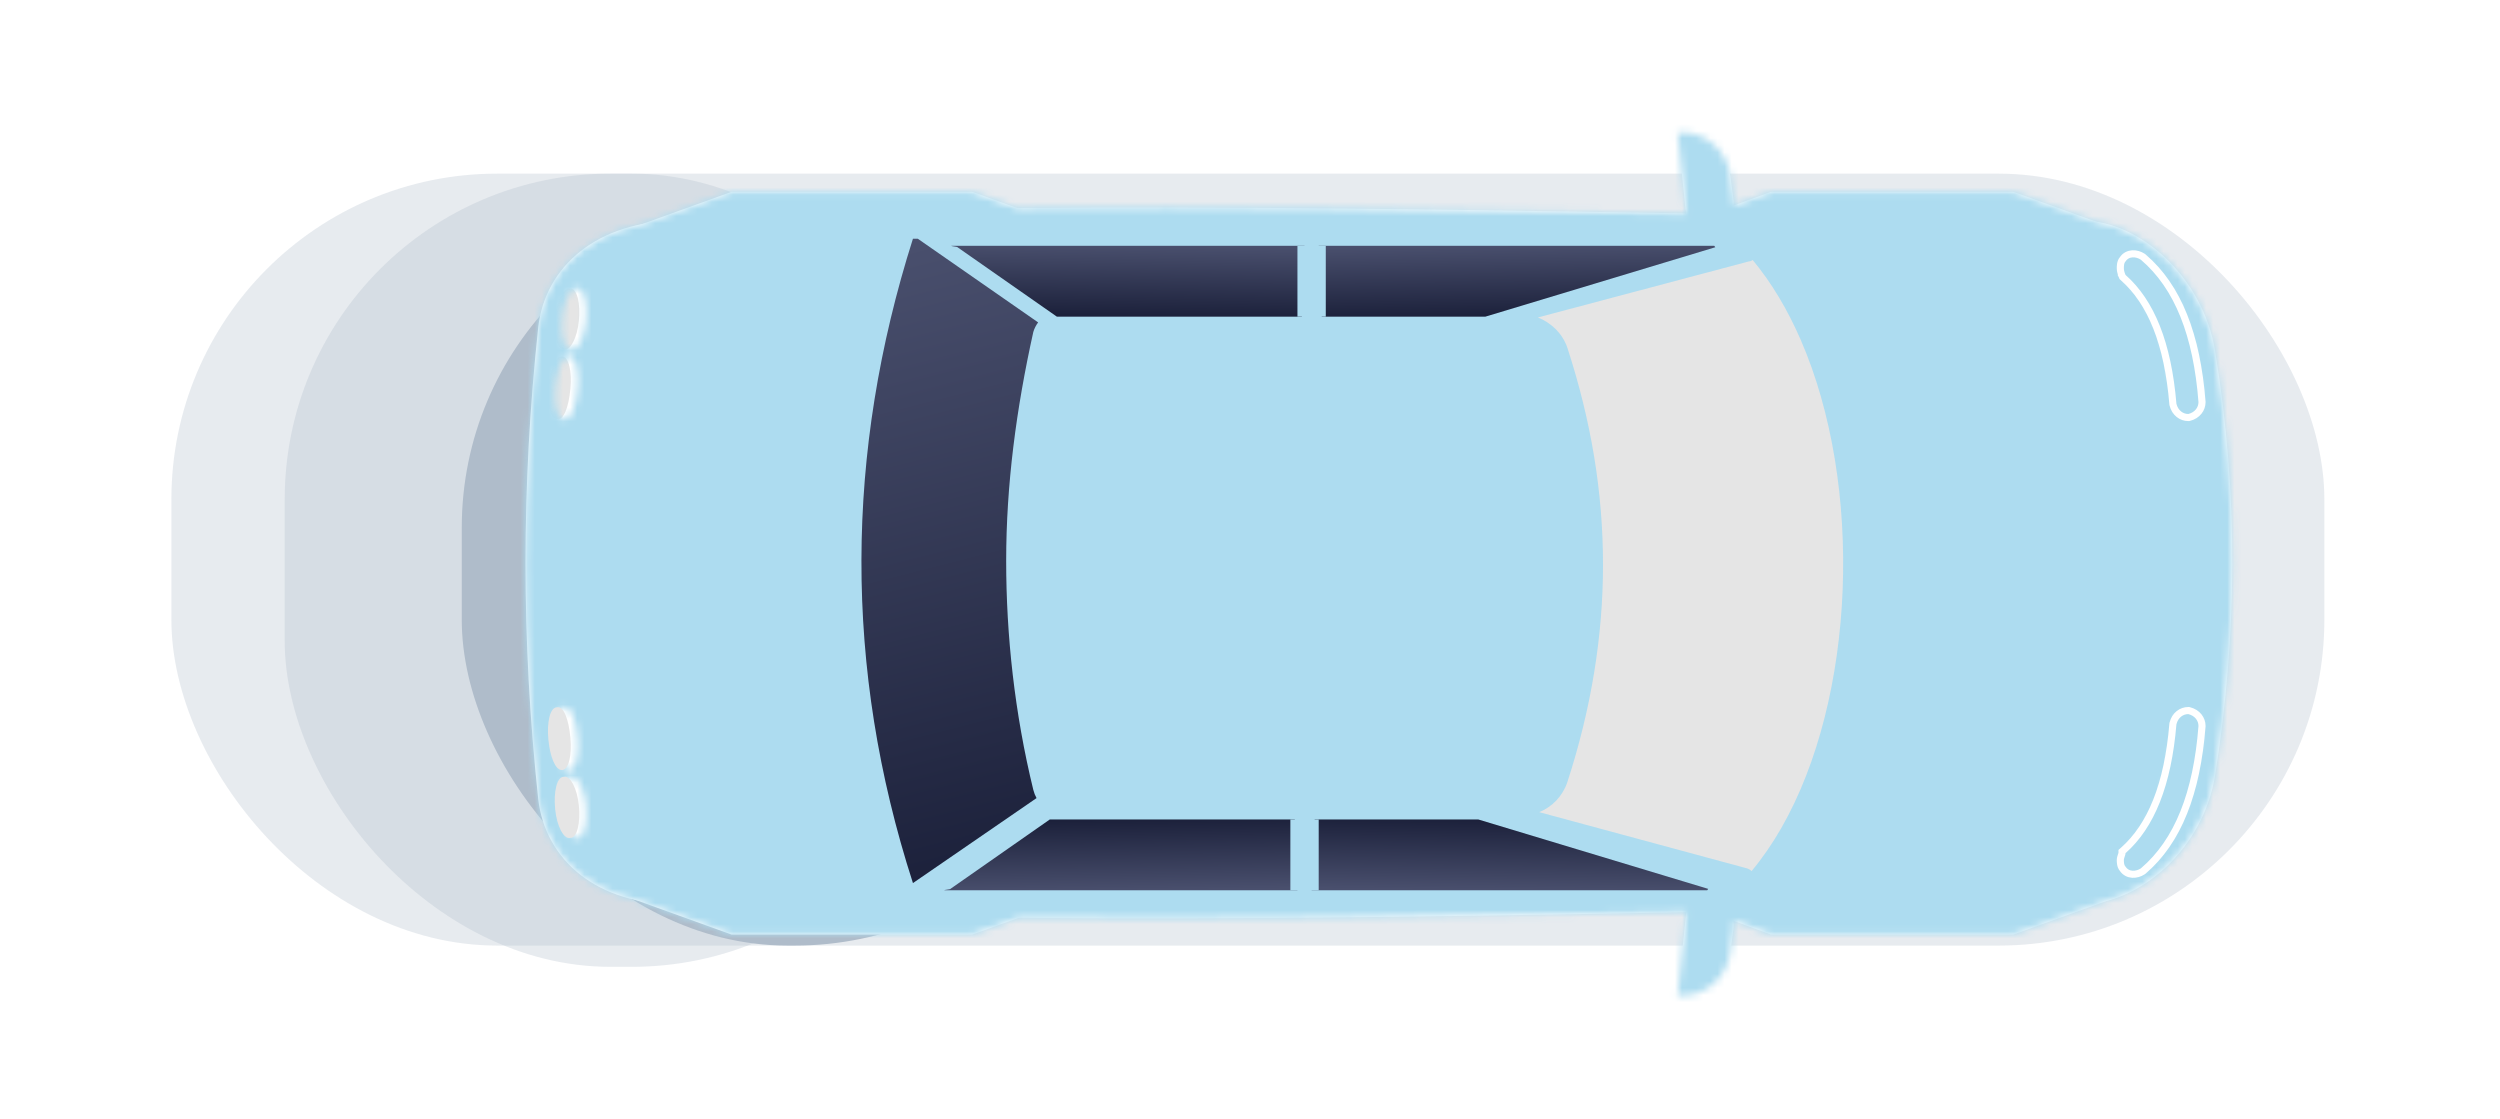 <svg width="353" height="158" viewBox="0 0 353 158" fill="none" xmlns="http://www.w3.org/2000/svg">
<g opacity="0.3" filter="url(#filter0_f_5_328)">
<rect x="24.2" y="24.517" width="304" height="109" rx="46" fill="#AFBCCA"/>
</g>
<g opacity="0.3" filter="url(#filter1_f_5_328)">
<rect x="40.2" y="24.517" width="95" height="112" rx="46" fill="#AFBCCA"/>
</g>
<g filter="url(#filter2_f_5_328)">
<rect x="65.2" y="28.517" width="93" height="105" rx="46" fill="#AFBCCA"/>
</g>
<path d="M75.996 112.8C73.602 90.535 73.602 68.509 75.996 46.243C76.953 37.624 84.375 31.16 95.867 31.16C133.694 27.808 214.616 29.724 294.101 31.16C302.002 31.16 311.099 39.061 312.775 49.595C316.127 69.945 315.887 89.817 312.775 109.448C311.099 119.982 302.002 127.644 294.101 127.644C214.616 129.32 133.694 131.235 95.867 127.644C84.375 127.883 76.953 121.419 75.996 112.8Z" fill="white"/>
<path d="M81.5 79.524C81.5 68.511 82.219 58.935 83.416 48.161C84.373 40.5 90.838 35.712 100.414 35.712L114.539 34.275L232.331 34.275C248.132 33.796 271.594 34.275 288.353 35.712C294.578 35.712 302.718 42.176 304.155 51.752C305.83 61.568 306.549 70.187 306.549 80.003C306.549 89.819 305.83 98.198 304.155 107.775C302.718 117.112 294.578 123.576 288.353 123.576C273.51 125.252 249.808 125.492 232.331 125.013L114.539 125.013L100.414 123.576C90.838 123.576 84.373 118.788 83.416 111.127C81.979 100.114 81.5 90.537 81.5 79.524Z" fill="url(#paint0_linear_5_328)"/>
<path d="M235.685 32.358L250.05 27.091L284.286 27.091L298.89 32.358L235.685 32.358Z" fill="white"/>
<path d="M235.685 126.69L250.05 131.957L284.286 131.957L298.89 126.69L235.685 126.69Z" fill="white"/>
<path fill-rule="evenodd" clip-rule="evenodd" d="M129.595 34.035L146.584 45.847C146.277 46.261 146.04 46.723 145.902 47.205C143.508 57.978 142.072 68.752 142.072 79.525C142.072 90.059 143.269 101.073 145.902 111.846C146.009 112.273 146.164 112.665 146.36 113.015L128.911 125.012H128.907C119.091 94.606 119.331 64.201 128.907 34.035L129.595 34.035ZM157.162 125.012L245.262 125.012C245.313 124.96 245.364 124.909 245.415 124.857L208.824 114.958H170.087L157.162 125.012ZM247.319 122.76C248.846 120.935 250.24 118.906 251.5 116.71C262.039 98.346 263.2 68.275 254.246 47.71C252.415 43.505 250.161 39.697 247.477 36.468C247.324 36.593 247.141 36.668 246.939 36.668L217.149 44.584C219.039 45.328 220.647 46.87 221.318 48.88C224.669 59.175 226.345 69.231 226.345 79.525C226.345 89.581 224.669 99.876 221.318 110.17C220.657 112.152 219.199 113.677 217.337 114.434L246.696 122.376C246.936 122.456 247.15 122.59 247.319 122.76ZM245.462 34.236C245.395 34.169 245.329 34.102 245.262 34.035L157.465 34.035L170.396 44.092L208.369 44.092L245.462 34.236Z" fill="#E5E5E5"/>
<path d="M88.684 32.358L103.288 27.091L137.285 27.091L151.889 32.358L88.684 32.358Z" fill="white"/>
<path d="M88.684 126.69L103.288 131.957L137.285 131.957L151.889 126.69L88.684 126.69Z" fill="white"/>
<path d="M79.584 49.356C78.627 49.356 78.148 47.201 78.387 44.807C78.627 42.413 79.584 40.497 80.542 40.737C81.5 40.737 81.978 42.892 81.739 45.286C81.5 47.68 80.542 49.595 79.584 49.356Z" fill="#E5E5E5"/>
<path d="M78.626 59.175C77.669 59.175 77.19 57.02 77.43 54.626C77.669 52.232 78.387 50.317 79.345 50.317C80.302 50.317 80.781 52.471 80.542 54.865C80.302 57.499 79.584 59.414 78.626 59.175Z" fill="#E5E5E5"/>
<path d="M238.316 32.596L236.88 18.71L237.598 18.71C240.95 18.71 243.823 21.344 244.301 24.696L244.78 28.287C245.02 30.442 243.344 32.596 240.95 32.596L238.316 32.596Z" fill="white"/>
<path d="M238.316 126.69L236.88 140.576L237.598 140.576C240.95 140.576 243.823 137.942 244.301 134.591L244.78 130.999C245.02 128.845 243.344 126.69 240.95 126.69L238.316 126.69Z" fill="white"/>
<mask id="mask0_5_328" style="mask-type:alpha" maskUnits="userSpaceOnUse" x="74" y="18" width="242" height="123">
<g style="mix-blend-mode:multiply">
<path fill-rule="evenodd" clip-rule="evenodd" d="M244.789 29.02L250.05 27.091L284.286 27.091L295.957 31.3C303.368 32.401 311.229 39.878 312.775 49.595C316.127 69.945 315.887 89.817 312.775 109.448C311.332 118.52 304.385 125.461 297.438 127.213L284.286 131.957L250.05 131.957L244.76 130.017C244.809 130.34 244.817 130.669 244.78 130.999L244.301 134.591C243.823 137.942 240.95 140.576 237.598 140.576H236.88L238.098 128.796C203.589 129.448 170.874 129.88 143.856 129.587L137.285 131.957L103.288 131.957L89.791 127.089C81.795 125.357 76.772 119.787 75.996 112.8C73.602 90.535 73.602 68.509 75.996 46.243C76.8 39 82.17 33.279 90.684 31.637L103.288 27.091L137.285 27.091L143.619 29.376C170.672 29.116 203.465 29.539 238.062 30.137L236.88 18.71H237.598C240.95 18.71 243.823 21.344 244.301 24.696L244.78 28.287C244.808 28.532 244.81 28.778 244.789 29.02ZM300.13 36.908C299.89 37.148 299.89 37.627 299.89 37.866C299.89 38.345 300.13 38.824 300.13 38.824C304.2 42.415 306.594 48.4 307.312 57.019C307.552 57.977 308.27 58.456 308.988 58.456C309.946 58.216 310.425 57.498 310.425 56.78C309.706 47.443 307.073 40.739 302.285 36.669C301.566 36.19 300.609 36.19 300.13 36.908ZM80.584 49.356C79.627 49.356 79.148 47.201 79.387 44.807C79.627 42.413 80.584 40.498 81.542 40.737C82.5 40.737 82.978 42.892 82.739 45.286C82.5 47.68 81.542 49.595 80.584 49.356ZM78.43 54.626C78.19 57.02 78.669 59.175 79.626 59.175C80.584 59.414 81.302 57.499 81.542 54.865C81.781 52.471 81.302 50.316 80.345 50.316C79.387 50.316 78.669 52.232 78.43 54.626ZM79.387 114.239C79.148 111.845 79.627 109.69 80.584 109.69C81.542 109.451 82.5 111.366 82.739 113.76C82.978 116.154 82.5 118.309 81.542 118.309C80.584 118.548 79.627 116.633 79.387 114.239ZM78.43 104.423C78.19 102.029 78.669 99.874 79.626 99.874C80.584 99.635 81.302 101.55 81.542 104.184C81.781 106.578 81.302 108.732 80.345 108.732C79.387 108.732 78.669 106.817 78.43 104.423ZM299.89 121.42C299.89 121.659 299.89 122.138 300.13 122.377C300.609 123.095 301.566 123.095 302.285 122.617C307.073 118.547 309.706 111.843 310.425 102.506C310.425 101.788 309.946 101.069 308.988 100.83C308.27 100.83 307.552 101.309 307.312 102.267C306.594 110.885 304.2 116.871 300.13 120.462C300.13 120.582 300.07 120.761 300.01 120.941C299.95 121.12 299.89 121.3 299.89 121.42Z" fill="url(#paint1_linear_5_328)"/>
</g>
</mask>
<g mask="url(#mask0_5_328)">
<path d="M230.867 145.71L40.2 131.21C40.2 131.21 76.6 116.71 71.4 75.71C66.2 34.71 40.2 24.21 40.2 24.21L223.933 21.71L310.6 24.21L326.2 75.71L310.6 131.21L230.867 145.71Z" fill="#ADDCF0"/>
<rect x="235.2" y="14.71" width="12" height="15" fill="#ADDCF0"/>
<path d="M153.001 25.682L157.304 23.134L163.7 34.287L158.096 34.287L153.001 25.682Z" fill="#ADDCF0"/>
<path d="M152.001 133.196L156.304 135.743L162.7 124.591L157.096 124.591L152.001 133.196Z" fill="#ADDCF0"/>
<rect x="233.2" y="128.71" width="12" height="15" fill="#ADDCF0"/>
<rect x="167.2" y="29.71" width="9" height="3" rx="1.5" fill="#ADDCF0"/>
<rect x="167.2" y="125.71" width="9" height="3" rx="1.5" fill="#ADDCF0"/>
</g>
<path d="M79.584 109.69C78.627 109.69 78.148 111.845 78.387 114.239C78.627 116.633 79.584 118.549 80.542 118.309C81.5 118.309 81.978 116.154 81.739 113.76C81.5 111.366 80.542 109.451 79.584 109.69Z" fill="#E5E5E5"/>
<path d="M78.626 99.874C77.669 99.874 77.19 102.029 77.43 104.423C77.669 106.817 78.387 108.733 79.345 108.733C80.302 108.733 80.781 106.578 80.542 104.184C80.302 101.55 79.584 99.635 78.626 99.874Z" fill="#E5E5E5"/>
<path d="M302.608 36.288L302.586 36.269L302.561 36.253C301.724 35.695 300.436 35.597 299.739 36.594C299.536 36.819 299.46 37.103 299.427 37.305C299.39 37.526 299.39 37.74 299.39 37.858L299.39 37.866C299.39 38.181 299.467 38.478 299.535 38.683C299.57 38.788 299.606 38.876 299.632 38.938C299.646 38.97 299.657 38.995 299.666 39.014L299.677 39.036L299.68 39.043L299.681 39.046L299.682 39.047L299.682 39.047L299.682 39.047C299.682 39.047 299.682 39.047 300.129 38.824L299.682 39.047L299.726 39.134L299.799 39.199C303.73 42.667 306.1 48.5 306.814 57.061L306.817 57.101L306.827 57.141C307.119 58.311 308.03 58.956 308.988 58.956L309.049 58.956L309.109 58.941C310.279 58.648 310.924 57.737 310.924 56.78L310.924 56.761L310.923 56.742C310.2 47.343 307.542 40.482 302.608 36.288Z" fill="#ADDCF0" stroke="white"/>
<path d="M302.561 123.033L302.586 123.016L302.608 122.998C307.542 118.804 310.2 111.943 310.923 102.544L310.924 102.525L310.924 102.506C310.924 101.548 310.279 100.638 309.109 100.345L309.049 100.33L308.988 100.33C308.03 100.33 307.119 100.975 306.827 102.145L306.817 102.185L306.814 102.225C306.1 110.785 303.73 116.618 299.799 120.087L299.629 120.236L299.629 120.461C299.629 120.46 299.629 120.46 299.629 120.46C299.629 120.46 299.627 120.485 299.61 120.547C299.591 120.614 299.566 120.69 299.535 120.783L299.533 120.789C299.505 120.874 299.471 120.975 299.445 121.071C299.42 121.163 299.39 121.29 299.39 121.42L299.39 121.427C299.39 121.546 299.39 121.76 299.427 121.981C299.46 122.183 299.536 122.466 299.739 122.691C300.436 123.689 301.724 123.591 302.561 123.033Z" fill="#ADDCF0" stroke="white"/>
<g style="mix-blend-mode:multiply">
<path d="M146.584 45.523L129.595 33.71H128.907C119.331 63.876 119.091 94.282 128.907 124.687H128.911L146.36 112.691C146.164 112.341 146.009 111.949 145.902 111.522C143.269 100.748 142.072 89.735 142.072 79.201C142.072 68.428 143.508 57.654 145.902 46.88C146.04 46.399 146.277 45.937 146.584 45.523Z" fill="url(#paint2_linear_5_328)"/>
</g>
<path d="M247.319 123.002C248.846 121.177 250.24 119.149 251.501 116.953C262.039 98.589 263.2 68.518 254.246 47.953C252.415 43.747 250.161 39.939 247.478 36.71C247.324 36.835 247.141 36.911 246.939 36.911L217.149 44.826C219.039 45.57 220.647 47.112 221.318 49.123C224.67 59.418 226.345 69.473 226.345 79.768C226.345 89.823 224.67 100.118 221.318 110.413C220.657 112.394 219.2 113.92 217.338 114.676L246.696 122.619C246.937 122.699 247.15 122.833 247.319 123.002Z" fill="#E5E5E5"/>
<g style="mix-blend-mode:multiply">
<path d="M242.052 34.71C242.101 34.777 242.151 34.844 242.2 34.911L209.74 44.71L186.63 44.71L186.2 34.71L242.052 34.71Z" fill="url(#paint3_linear_5_328)"/>
</g>
<g style="mix-blend-mode:multiply">
<path d="M134.33 34.71C134.286 34.777 135.243 34.844 135.2 34.911L149.227 44.71L183.824 44.71L184.2 34.71L134.33 34.71Z" fill="url(#paint4_linear_5_328)"/>
</g>
<g style="mix-blend-mode:multiply">
<path d="M241.052 125.71C241.101 125.644 241.151 125.577 241.2 125.51L208.74 115.71L185.63 115.71L185.2 125.71L241.052 125.71Z" fill="url(#paint5_linear_5_328)"/>
</g>
<g style="mix-blend-mode:multiply">
<path d="M133.33 125.71C133.286 125.644 134.243 125.577 134.2 125.51L148.227 115.71L182.824 115.71L183.2 125.71L133.33 125.71Z" fill="url(#paint6_linear_5_328)"/>
</g>
<rect x="183.2" y="34.71" width="4" height="10" fill="#ADDCF0"/>
<rect x="182.2" y="115.71" width="4" height="10" fill="#ADDCF0"/>
<defs>
<filter id="filter0_f_5_328" x="0.2" y="0.517" width="352" height="157" filterUnits="userSpaceOnUse" color-interpolation-filters="sRGB">
<feFlood flood-opacity="0" result="BackgroundImageFix"/>
<feBlend mode="normal" in="SourceGraphic" in2="BackgroundImageFix" result="shape"/>
<feGaussianBlur stdDeviation="12" result="effect1_foregroundBlur_5_328"/>
</filter>
<filter id="filter1_f_5_328" x="21.2" y="5.517" width="133" height="150" filterUnits="userSpaceOnUse" color-interpolation-filters="sRGB">
<feFlood flood-opacity="0" result="BackgroundImageFix"/>
<feBlend mode="normal" in="SourceGraphic" in2="BackgroundImageFix" result="shape"/>
<feGaussianBlur stdDeviation="9.5" result="effect1_foregroundBlur_5_328"/>
</filter>
<filter id="filter2_f_5_328" x="46.2" y="9.517" width="131" height="143" filterUnits="userSpaceOnUse" color-interpolation-filters="sRGB">
<feFlood flood-opacity="0" result="BackgroundImageFix"/>
<feBlend mode="normal" in="SourceGraphic" in2="BackgroundImageFix" result="shape"/>
<feGaussianBlur stdDeviation="9.5" result="effect1_foregroundBlur_5_328"/>
</filter>
<linearGradient id="paint0_linear_5_328" x1="306.2" y1="133.017" x2="306.2" y2="60.017" gradientUnits="userSpaceOnUse">
<stop offset="0.139" stop-color="#EFF3F7" stop-opacity="0"/>
<stop offset="0.245" stop-color="#E5ECF2"/>
<stop offset="0.904" stop-color="#EFF3F7" stop-opacity="0"/>
</linearGradient>
<linearGradient id="paint1_linear_5_328" x1="183.79" y1="142.1" x2="179.433" y2="18.906" gradientUnits="userSpaceOnUse">
<stop stop-color="#1B203A"/>
<stop offset="1" stop-color="#494F6D"/>
</linearGradient>
<linearGradient id="paint2_linear_5_328" x1="132.98" y1="125.825" x2="110.932" y2="39.364" gradientUnits="userSpaceOnUse">
<stop stop-color="#1B203A"/>
<stop offset="1" stop-color="#494F6D"/>
</linearGradient>
<linearGradient id="paint3_linear_5_328" x1="211.665" y1="44.836" x2="211.538" y2="34.715" gradientUnits="userSpaceOnUse">
<stop stop-color="#1B203A"/>
<stop offset="1" stop-color="#494F6D"/>
</linearGradient>
<linearGradient id="paint4_linear_5_328" x1="161.522" y1="44.836" x2="161.664" y2="34.716" gradientUnits="userSpaceOnUse">
<stop stop-color="#1B203A"/>
<stop offset="1" stop-color="#494F6D"/>
</linearGradient>
<linearGradient id="paint5_linear_5_328" x1="210.665" y1="115.585" x2="210.538" y2="125.705" gradientUnits="userSpaceOnUse">
<stop stop-color="#1B203A"/>
<stop offset="1" stop-color="#494F6D"/>
</linearGradient>
<linearGradient id="paint6_linear_5_328" x1="160.522" y1="115.585" x2="160.664" y2="125.705" gradientUnits="userSpaceOnUse">
<stop stop-color="#1B203A"/>
<stop offset="1" stop-color="#494F6D"/>
</linearGradient>
</defs>
</svg>
